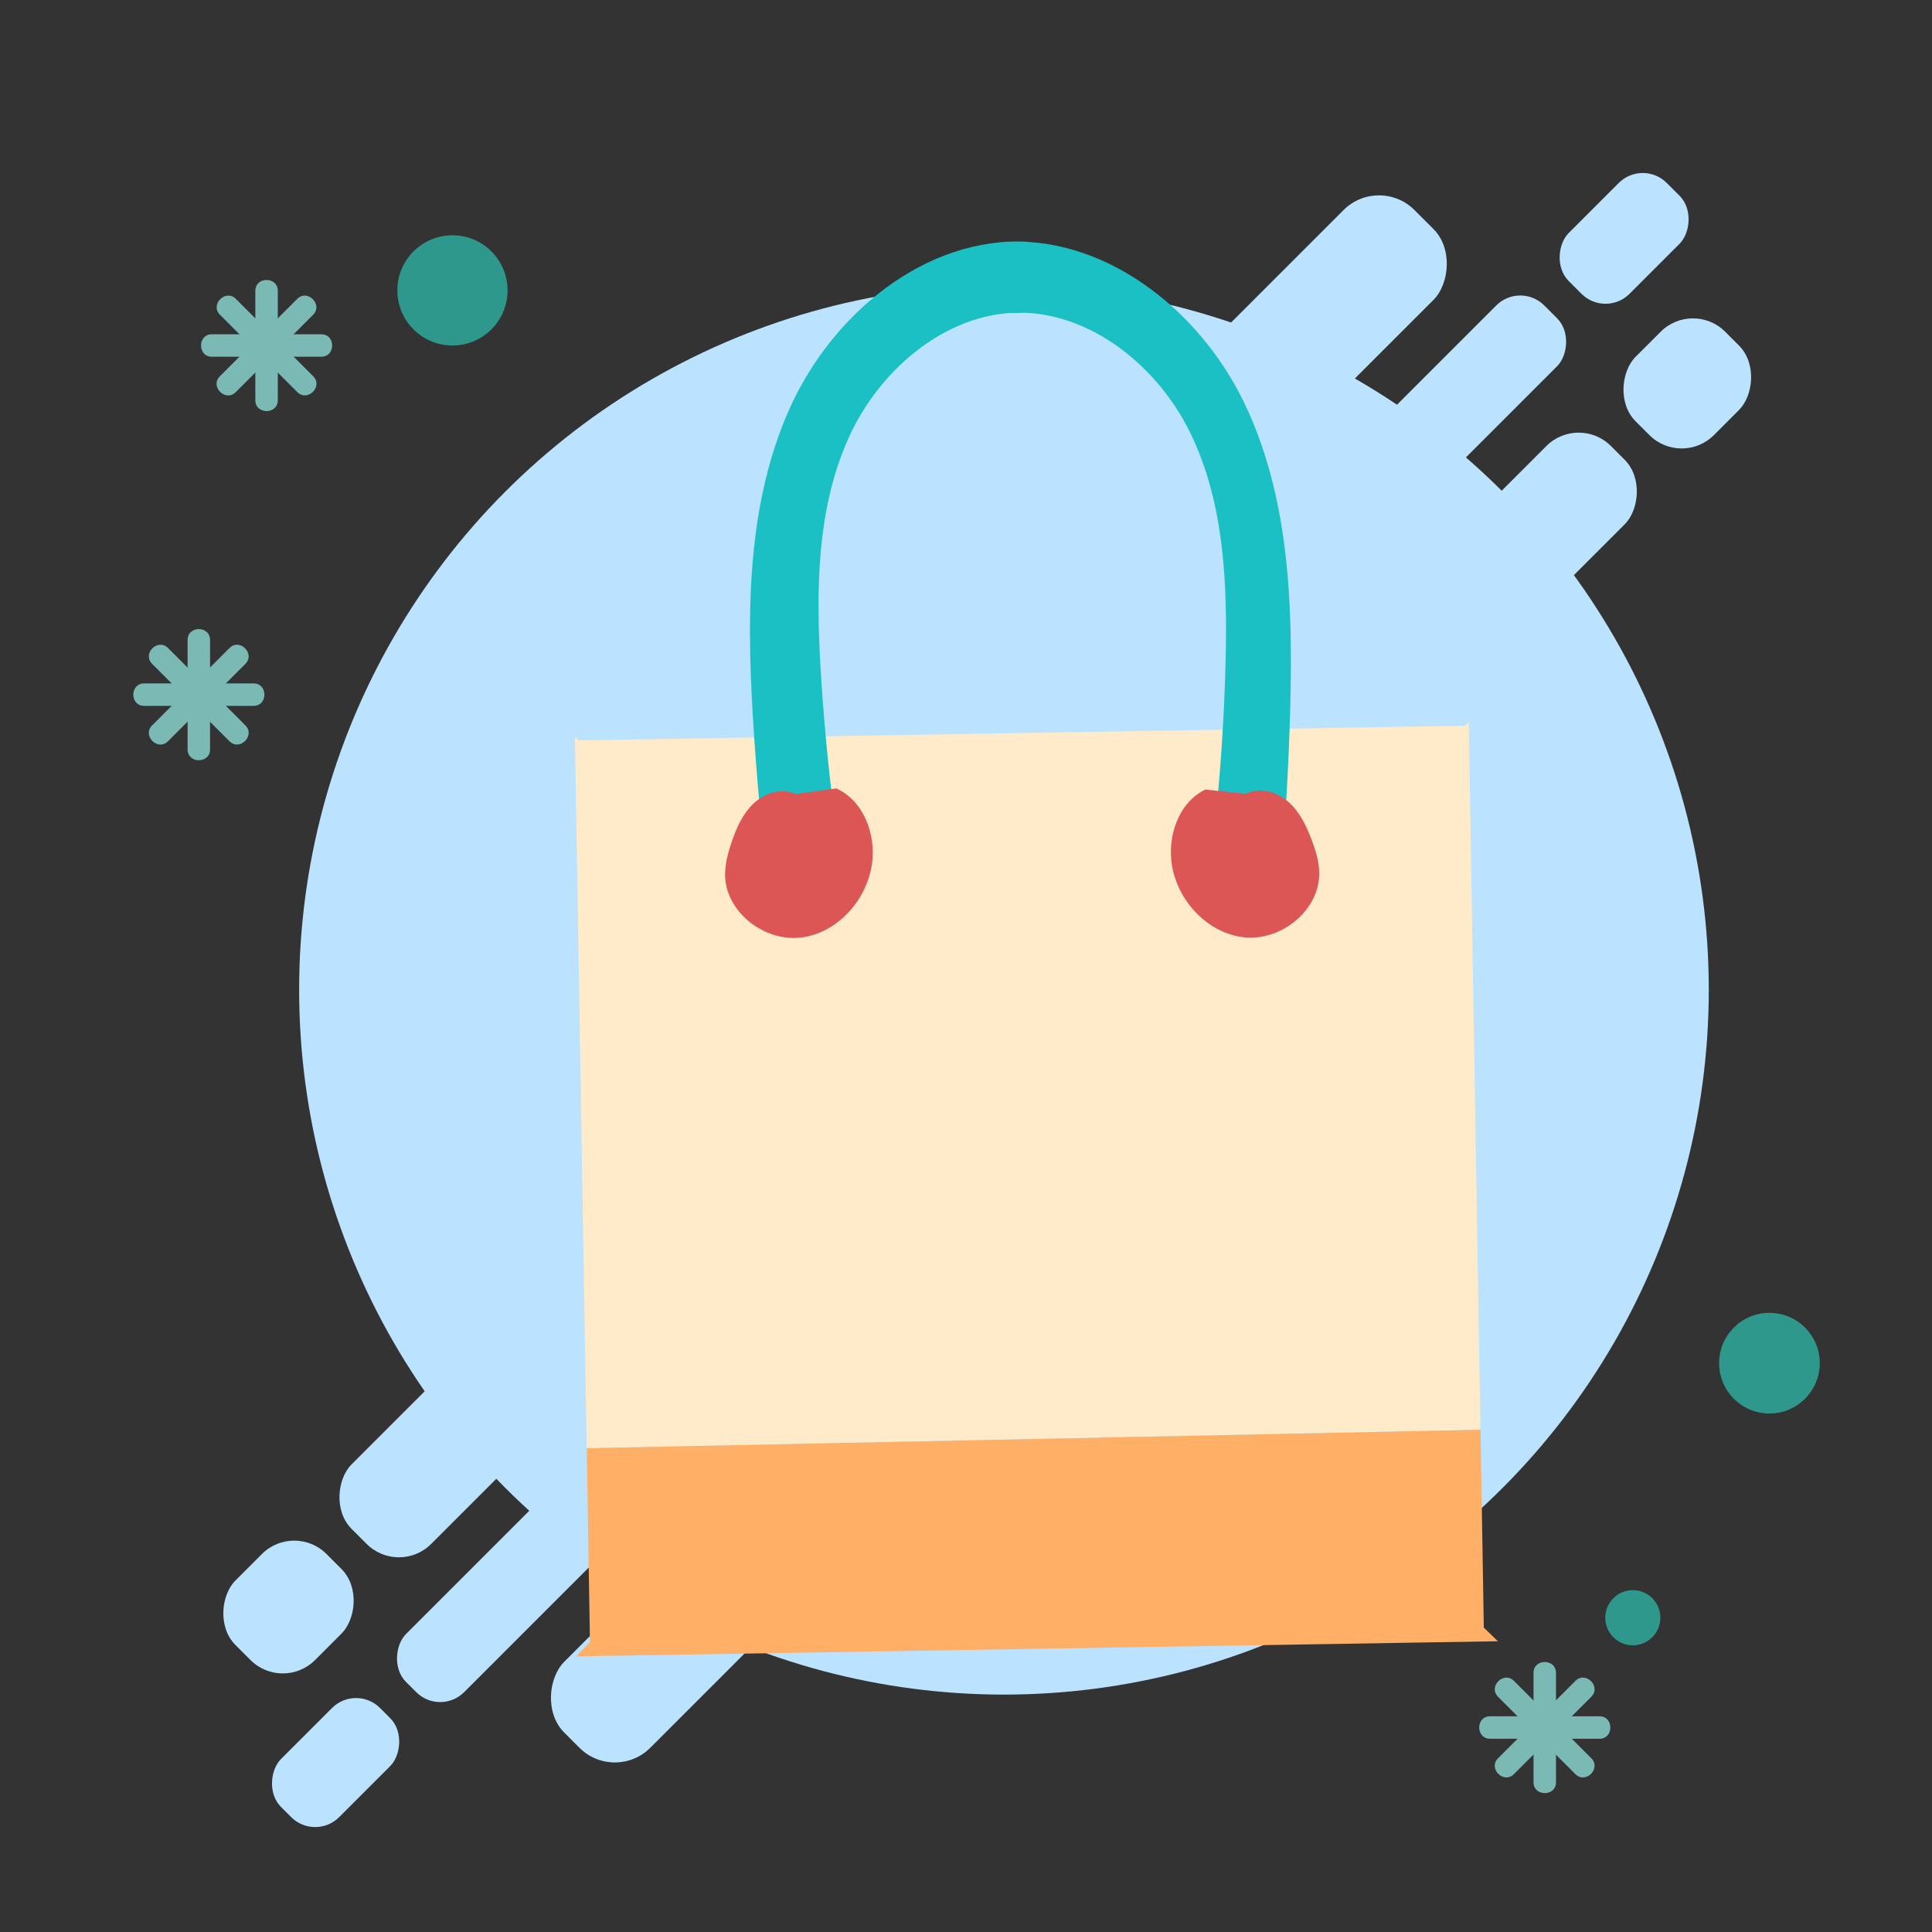 <?xml version="1.0" standalone="no"?><!DOCTYPE svg PUBLIC "-//W3C//DTD SVG 1.1//EN" "http://www.w3.org/Graphics/SVG/1.1/DTD/svg11.dtd"><svg id="图层_1" data-name="图层 1" xmlns="http://www.w3.org/2000/svg" viewBox="0 0 1024 1024"><rect x="0" y="0" width="1024" height="1024" fill="#333333" stroke="none"/><defs><style>.cls-1{fill:#bbe2ff;}.cls-2{fill:#7ab9b4;}.cls-3{fill:#2f988c;}.cls-4{fill:#ffebca;}.cls-5{fill:#ffaf66;}.cls-6{fill:#1ac0c4;}.cls-7{fill:#dd5656;}</style></defs><title>11111111</title><circle class="cls-1" cx="532.12" cy="524.6" r="373.57"/><rect class="cls-1" x="471.91" y="13.16" width="67.38" height="704.65" rx="26.55" ry="26.55" transform="translate(406.52 -250.46) rotate(45)"/><rect class="cls-1" x="538.57" y="57.38" width="45.58" height="736.88" rx="17.97" ry="17.97" transform="translate(465.52 -272.22) rotate(45)"/><rect class="cls-1" x="838.03" y="89.61" width="45.58" height="73.5" rx="17.97" ry="17.97" transform="translate(341.48 -571.69) rotate(45)"/><rect class="cls-1" x="156.09" y="897.09" width="43.57" height="74.2" rx="17.97" ry="17.97" transform="translate(712.67 147.84) rotate(45)"/><rect class="cls-1" x="564.66" y="130.92" width="58.69" height="745.18" rx="24.17" ry="24.17" transform="translate(530.02 -272.55) rotate(45)"/><rect class="cls-1" x="864.96" y="169.65" width="58.69" height="67.14" rx="24.17" ry="24.17" transform="translate(405.63 -572.85) rotate(45)"/><rect class="cls-1" x="509.26" y="346.76" width="64.48" height="674.34" rx="26.55" ry="26.55" transform="translate(440.79 1550.43) rotate(-135)"/><rect class="cls-1" x="459.12" y="259.21" width="43.57" height="743.89" rx="17.97" ry="17.97" transform="translate(374.66 1417.51) rotate(-135)"/><rect class="cls-1" x="428.24" y="167.98" width="59.64" height="757.24" rx="24.17" ry="24.17" transform="translate(395.46 1257.01) rotate(-135)"/><rect class="cls-1" x="123.08" y="817.65" width="59.64" height="68.22" rx="24.17" ry="24.17" transform="translate(-341.26 1562.16) rotate(-135)"/><path class="cls-2" d="M112.3,189.08h58c7.66,0,7.67-11.91,0-11.91h-58c-7.66,0-7.67,11.91,0,11.91Z"/><path class="cls-2" d="M135.33,154.14v58c0,7.66,11.91,7.67,11.91,0v-58c0-7.66-11.91-7.67-11.91,0Z"/><path class="cls-2" d="M157.53,158.42l-41,41c-5.43,5.42,3,13.85,8.42,8.42l41-41c5.43-5.42-3-13.85-8.42-8.42Z"/><path class="cls-2" d="M166,199.41l-41-41c-5.43-5.42-13.85,3-8.42,8.42l41,41c5.43,5.42,13.85-3,8.42-8.42Z"/><path class="cls-2" d="M789.77,921.57h58c7.66,0,7.67-11.9,0-11.9h-58c-7.66,0-7.67,11.9,0,11.9Z"/><path class="cls-2" d="M812.8,886.64v58c0,7.66,11.91,7.68,11.91,0v-58c0-7.66-11.91-7.67-11.91,0Z"/><path class="cls-2" d="M835,890.92l-41,41c-5.42,5.42,3,13.84,8.42,8.41l41-41c5.43-5.43-3-13.85-8.42-8.42Z"/><path class="cls-2" d="M843.42,931.91l-41-41c-5.42-5.43-13.84,3-8.42,8.42l41,41c5.43,5.43,13.85-3,8.42-8.41Z"/><path class="cls-2" d="M76.4,374.13h58c7.66,0,7.67-11.91,0-11.91h-58c-7.66,0-7.67,11.91,0,11.91Z"/><path class="cls-2" d="M99.43,339.19v58c0,7.66,11.91,7.67,11.91,0v-58c0-7.66-11.91-7.67-11.91,0Z"/><path class="cls-2" d="M121.63,343.47l-41,41c-5.43,5.42,3,13.84,8.41,8.42l41-41c5.43-5.43-3-13.85-8.42-8.42Z"/><path class="cls-2" d="M130.05,384.46l-41-41c-5.42-5.42-13.84,3-8.41,8.42l41,41c5.43,5.42,13.85-3,8.42-8.42Z"/><circle class="cls-3" cx="239.81" cy="153.91" r="29.21"/><circle class="cls-3" cx="865.43" cy="857.43" r="14.61"/><circle class="cls-3" cx="937.84" cy="722.51" r="26.68"/><rect class="cls-1" x="170.7" y="448.64" width="53.01" height="25.32" rx="9.13" ry="9.13"/><rect class="cls-1" x="170.7" y="598.58" width="53.01" height="25.32" rx="9.13" ry="9.13"/><rect class="cls-1" x="820.84" y="598.02" width="53.01" height="25.32" rx="9.13" ry="9.13"/><rect class="cls-1" x="820.84" y="448.08" width="53.01" height="25.32" rx="9.13" ry="9.13"/><path class="cls-4" d="M784.67,757.76l-6.19-375-1.81,1.87-222.45,3.67,11.1-.18L306.6,392.4l-1.87-1.81,6.23,377"/><path class="cls-5" d="M311,767.6l1.69,102.82-7.23,7.48,305.18-5-121.9,2,305.18-5-7.47-7.23-1.74-104.84Z"/><path class="cls-6" d="M408.38,478.87q-6.47-50-9.42-100.38c-3.21-54.75-2.9-111.66,19.45-161.75s72-91.64,126.79-88.57l-15.73.26c54.63-4.88,105.66,35,129.65,84.34s26.17,106.18,24.77,161q-1.27,50.4-6.09,100.64L645,426.66q3.62-37.8,4.59-75.81c1-41.3-.59-84.14-18.66-121.29S574.4,162.35,533.25,166l11.85-.2c-41.25-2.31-78.68,29-95.51,66.72s-17.07,80.6-14.65,121.85Q437.16,392.31,442,430Z"/><path class="cls-7" d="M421.79,420.83c-7.28-3.36-16.26-.62-22.15,4.81s-9.26,13.05-11.85,20.63c-1.94,5.68-3.56,11.58-3.48,17.59.28,19.47,20.6,35.25,39.95,33.08s35.05-19.63,37.88-38.9c2.3-15.72-4.39-33.69-18.91-40.15"/><path class="cls-7" d="M660.34,420.72c7.17-3.59,16.23-1.15,22.3,4.08s9.68,12.73,12.53,20.22c2.13,5.62,3.94,11.46,4.05,17.47.37,19.47-19.42,35.91-38.83,34.38s-35.68-18.46-39.14-37.62c-2.82-15.64,3.27-33.82,17.57-40.76"/></svg>